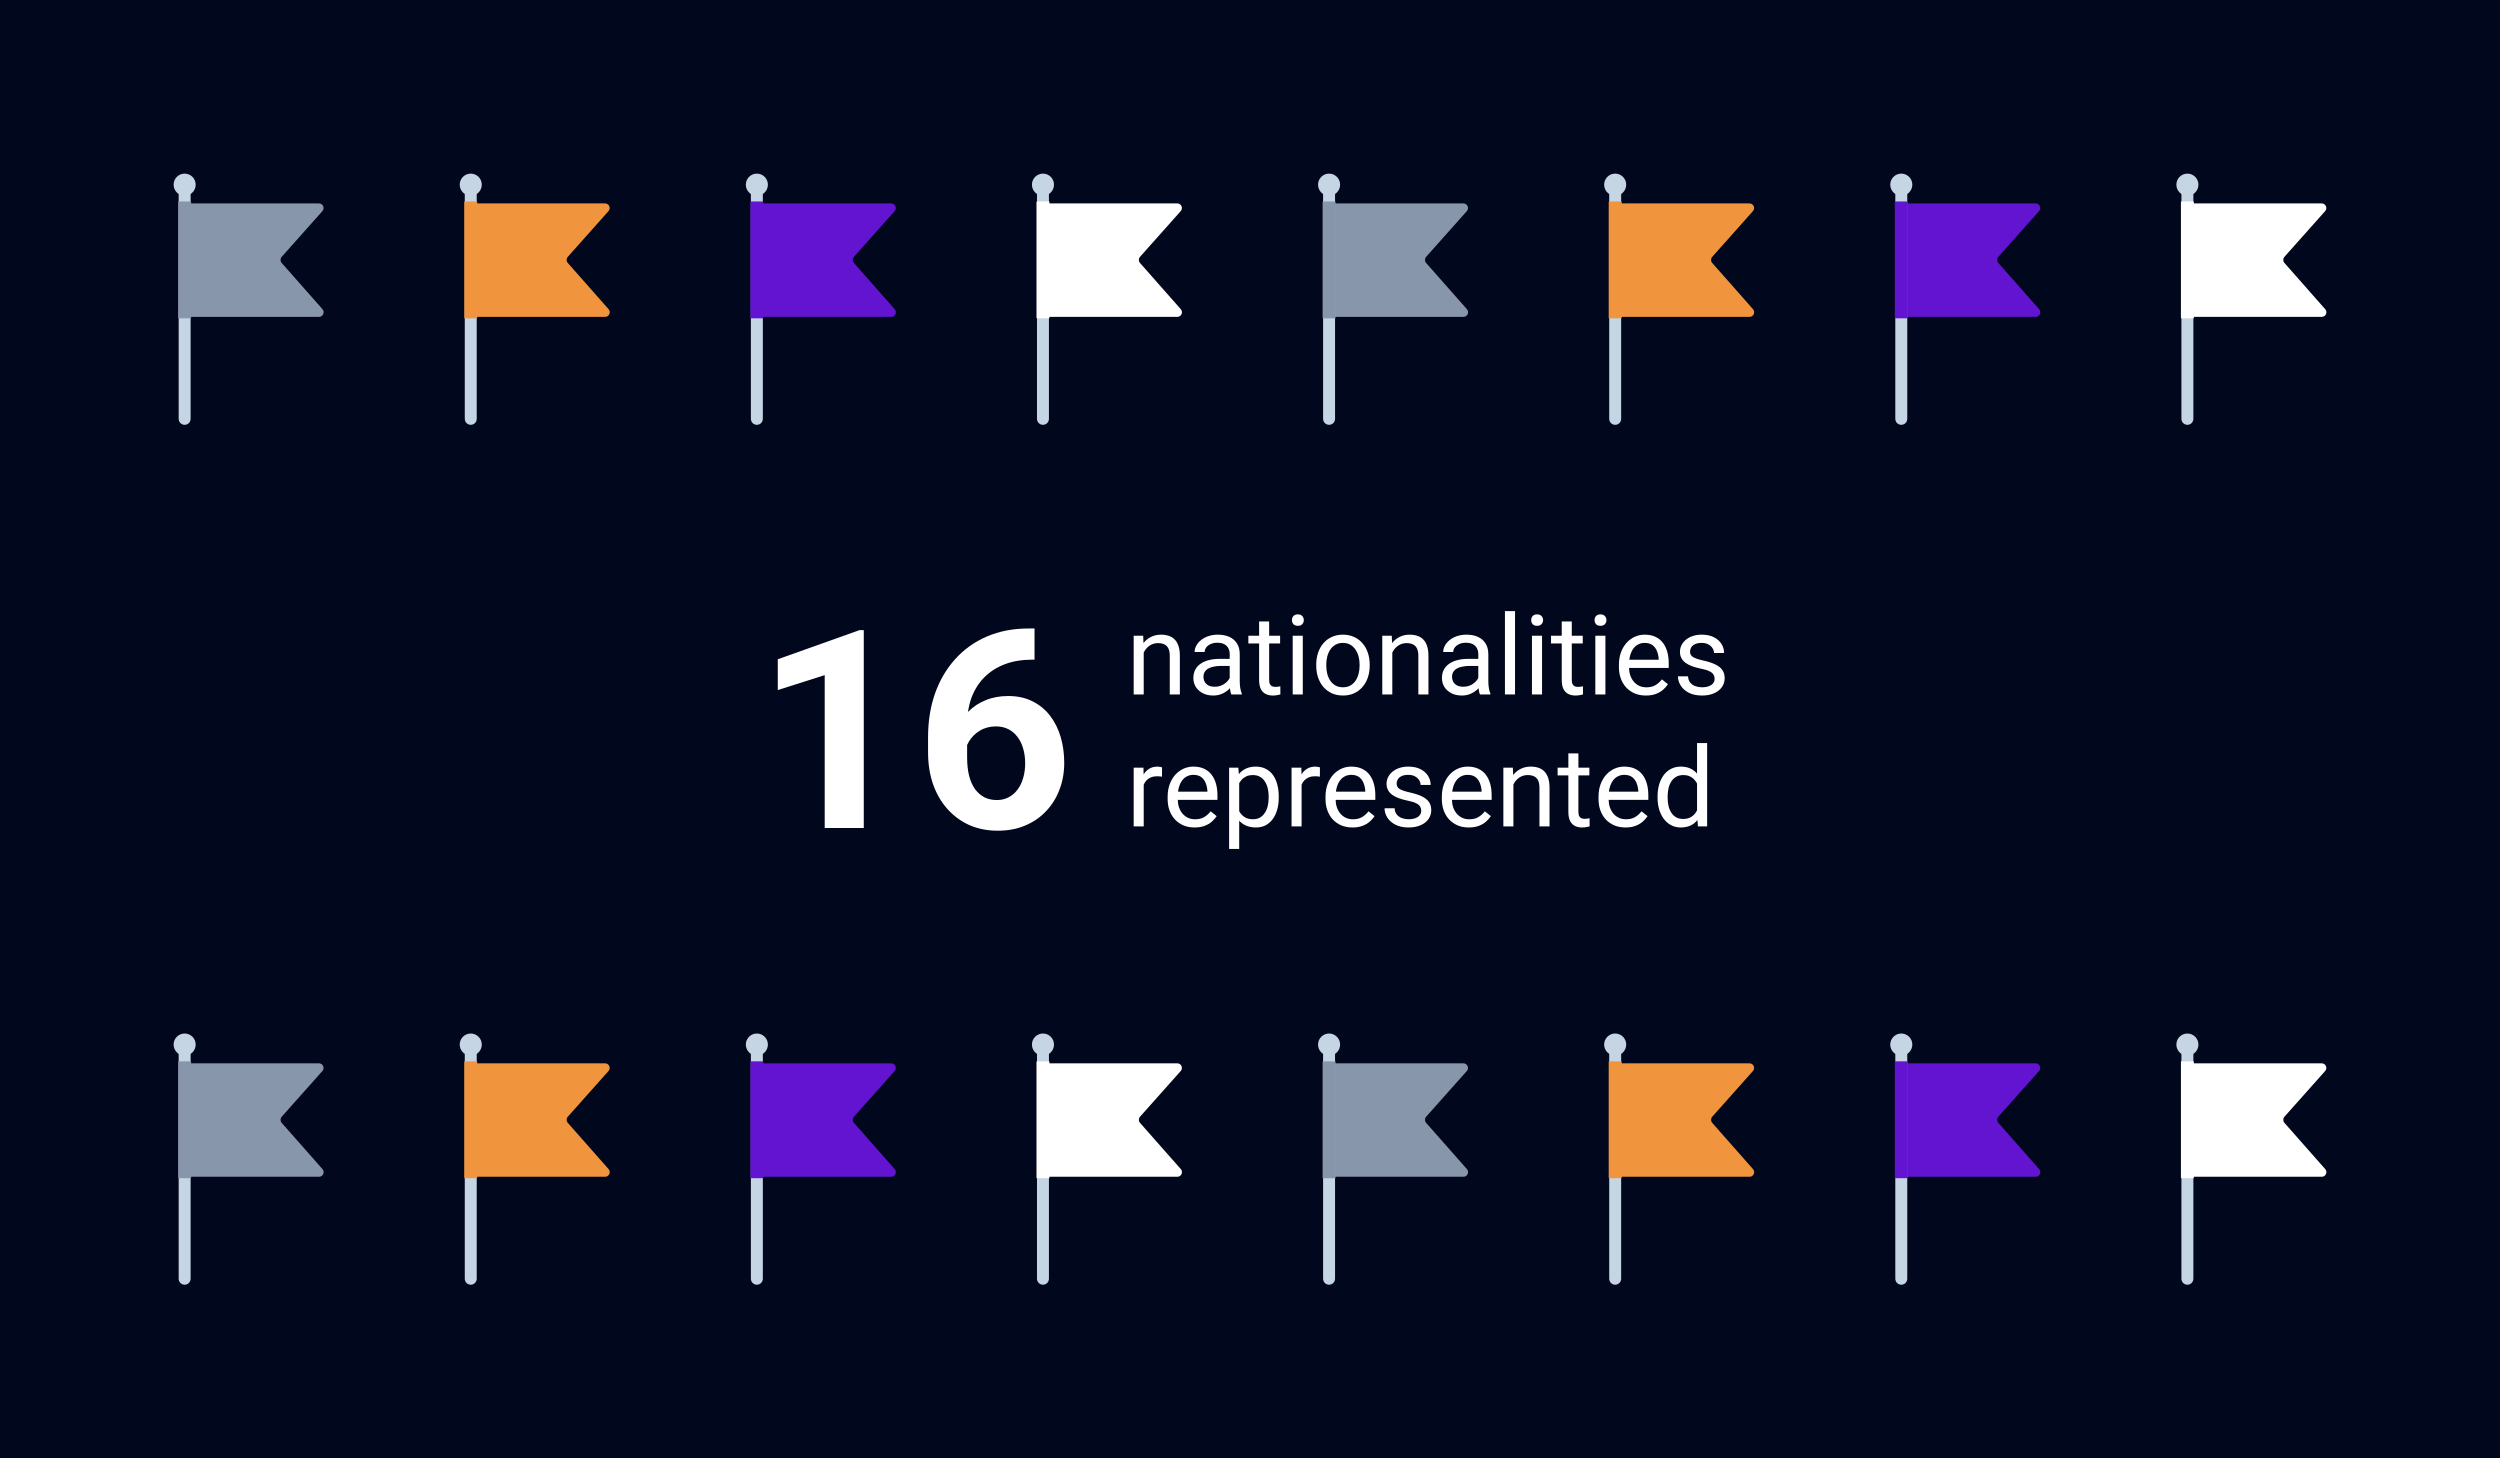 <svg xmlns="http://www.w3.org/2000/svg" width="720" height="420" viewBox="0 0 720 420" fill="none"><rect width="720" height="420" fill="#01081D"></rect><g clip-path="url(#clip0_1094_8922)"><path d="M339.08 338.909H301.148V306.238H339.061C340.205 306.238 340.811 307.595 340.049 308.451L328.326 321.616C327.879 322.118 327.877 322.876 328.322 323.38L340.071 336.701C340.827 337.558 340.221 338.909 339.08 338.909Z" fill="white"></path><path d="M298.652 300.837H302.095V368.273C302.095 369.226 301.324 370 300.374 370C299.424 370 298.652 369.226 298.652 368.273V300.837Z" fill="#C5D5E4"></path><path d="M300.374 304.025C302.129 304.025 303.552 302.598 303.552 300.837C303.552 299.077 302.129 297.65 300.374 297.65C298.619 297.65 297.196 299.077 297.196 300.837C297.196 302.598 298.619 304.025 300.374 304.025Z" fill="#C5D5E4"></path><path d="M302.099 305.663H298.65C298.573 305.663 298.511 305.725 298.511 305.802V339.19C298.511 339.267 298.573 339.33 298.65 339.33H302.099C302.176 339.33 302.238 339.267 302.238 339.19V305.802C302.238 305.725 302.176 305.663 302.099 305.663Z" fill="white"></path></g><g clip-path="url(#clip1_1094_8922)"><path d="M339.08 91.259H301.148V58.588H339.061C340.205 58.588 340.811 59.945 340.049 60.801L328.326 73.966C327.879 74.468 327.877 75.226 328.322 75.73L340.071 89.051C340.827 89.909 340.221 91.259 339.08 91.259Z" fill="white"></path><path d="M298.652 53.187H302.095V120.623C302.095 121.577 301.324 122.35 300.374 122.35C299.424 122.35 298.652 121.577 298.652 120.623V53.187Z" fill="#C5D5E4"></path><path d="M300.374 56.375C302.129 56.375 303.552 54.948 303.552 53.187C303.552 51.427 302.129 50 300.374 50C298.619 50 297.196 51.427 297.196 53.187C297.196 54.948 298.619 56.375 300.374 56.375Z" fill="#C5D5E4"></path><path d="M302.099 58.013H298.65C298.573 58.013 298.511 58.075 298.511 58.153V91.54C298.511 91.617 298.573 91.68 298.65 91.68H302.099C302.176 91.68 302.238 91.617 302.238 91.54V58.153C302.238 58.075 302.176 58.013 302.099 58.013Z" fill="white"></path></g><g clip-path="url(#clip2_1094_8922)"><path d="M668.674 338.909H630.743V306.238H668.656C669.8 306.238 670.405 307.595 669.644 308.451L657.921 321.616C657.473 322.118 657.472 322.876 657.917 323.38L669.666 336.701C670.422 337.558 669.816 338.909 668.674 338.909Z" fill="white"></path><path d="M628.247 300.837H631.69V368.273C631.69 369.226 630.919 370 629.969 370C629.018 370 628.247 369.226 628.247 368.273V300.837Z" fill="#C5D5E4"></path><path d="M629.969 304.025C631.724 304.025 633.147 302.598 633.147 300.837C633.147 299.077 631.724 297.65 629.969 297.65C628.214 297.65 626.791 299.077 626.791 300.837C626.791 302.598 628.214 304.025 629.969 304.025Z" fill="#C5D5E4"></path><path d="M631.694 305.663H628.245C628.168 305.663 628.106 305.725 628.106 305.802V339.19C628.106 339.267 628.168 339.33 628.245 339.33H631.694C631.771 339.33 631.833 339.267 631.833 339.19V305.802C631.833 305.725 631.771 305.663 631.694 305.663Z" fill="white"></path></g><g clip-path="url(#clip3_1094_8922)"><path d="M668.674 91.259H630.743V58.588H668.656C669.8 58.588 670.405 59.945 669.644 60.801L657.921 73.966C657.473 74.468 657.472 75.226 657.917 75.73L669.666 89.051C670.422 89.909 669.816 91.259 668.674 91.259Z" fill="white"></path><path d="M628.247 53.187H631.69V120.623C631.69 121.577 630.919 122.35 629.969 122.35C629.018 122.35 628.247 121.577 628.247 120.623V53.187Z" fill="#C5D5E4"></path><path d="M629.969 56.375C631.724 56.375 633.147 54.948 633.147 53.187C633.147 51.427 631.724 50 629.969 50C628.214 50 626.791 51.427 626.791 53.187C626.791 54.948 628.214 56.375 629.969 56.375Z" fill="#C5D5E4"></path><path d="M631.694 58.013H628.245C628.168 58.013 628.106 58.075 628.106 58.153V91.54C628.106 91.617 628.168 91.68 628.245 91.68H631.694C631.771 91.68 631.833 91.617 631.833 91.54V58.153C631.833 58.075 631.771 58.013 631.694 58.013Z" fill="white"></path></g><g clip-path="url(#clip4_1094_8922)"><path d="M421.478 338.909H383.547V306.238H421.46C422.604 306.238 423.209 307.595 422.448 308.451L410.725 321.616C410.277 322.118 410.276 322.876 410.721 323.38L422.47 336.701C423.226 337.558 422.62 338.909 421.478 338.909Z" fill="#8896AB"></path><path d="M381.051 300.837H384.494V368.273C384.494 369.226 383.723 370 382.772 370C381.822 370 381.051 369.226 381.051 368.273V300.837Z" fill="#C5D5E4"></path><path d="M382.773 304.025C384.528 304.025 385.951 302.598 385.951 300.837C385.951 299.077 384.528 297.65 382.773 297.65C381.018 297.65 379.595 299.077 379.595 300.837C379.595 302.598 381.018 304.025 382.773 304.025Z" fill="#C5D5E4"></path><path d="M384.497 305.663H381.049C380.972 305.663 380.91 305.725 380.91 305.802V339.19C380.91 339.267 380.972 339.33 381.049 339.33H384.497C384.574 339.33 384.637 339.267 384.637 339.19V305.802C384.637 305.725 384.574 305.663 384.497 305.663Z" fill="#8896AB"></path></g><g clip-path="url(#clip5_1094_8922)"><path d="M421.478 91.259H383.547V58.588H421.46C422.604 58.588 423.209 59.945 422.448 60.801L410.725 73.966C410.277 74.468 410.276 75.226 410.721 75.73L422.47 89.051C423.226 89.909 422.62 91.259 421.478 91.259Z" fill="#8896AB"></path><path d="M381.051 53.187H384.494V120.623C384.494 121.577 383.723 122.35 382.772 122.35C381.822 122.35 381.051 121.577 381.051 120.623V53.187Z" fill="#C5D5E4"></path><path d="M382.773 56.375C384.528 56.375 385.951 54.948 385.951 53.187C385.951 51.427 384.528 50 382.773 50C381.018 50 379.595 51.427 379.595 53.187C379.595 54.948 381.018 56.375 382.773 56.375Z" fill="#C5D5E4"></path><path d="M384.497 58.013H381.049C380.972 58.013 380.91 58.075 380.91 58.153V91.54C380.91 91.617 380.972 91.68 381.049 91.68H384.497C384.574 91.68 384.637 91.617 384.637 91.54V58.153C384.637 58.075 384.574 58.013 384.497 58.013Z" fill="#8896AB"></path></g><g clip-path="url(#clip6_1094_8922)"><path d="M91.883 338.909H53.952V306.238H91.865C93.009 306.238 93.614 307.595 92.853 308.451L81.13 321.616C80.682 322.118 80.681 322.876 81.126 323.38L92.875 336.701C93.631 337.558 93.025 338.909 91.883 338.909Z" fill="#8896AB"></path><path d="M51.456 300.837H54.899V368.273C54.899 369.226 54.128 370 53.178 370C52.227 370 51.456 369.226 51.456 368.273V300.837Z" fill="#C5D5E4"></path><path d="M53.178 304.025C54.933 304.025 56.356 302.598 56.356 300.837C56.356 299.077 54.933 297.65 53.178 297.65C51.423 297.65 50 299.077 50 300.837C50 302.598 51.423 304.025 53.178 304.025Z" fill="#C5D5E4"></path><path d="M54.903 305.663H51.454C51.377 305.663 51.315 305.725 51.315 305.802V339.19C51.315 339.267 51.377 339.33 51.454 339.33H54.903C54.98 339.33 55.042 339.267 55.042 339.19V305.802C55.042 305.725 54.98 305.663 54.903 305.663Z" fill="#8896AB"></path></g><g clip-path="url(#clip7_1094_8922)"><path d="M91.883 91.259H53.952V58.588H91.865C93.009 58.588 93.614 59.945 92.853 60.801L81.13 73.966C80.682 74.468 80.681 75.226 81.126 75.73L92.875 89.051C93.631 89.909 93.025 91.259 91.883 91.259Z" fill="#8896AB"></path><path d="M51.456 53.187H54.899V120.623C54.899 121.577 54.128 122.35 53.178 122.35C52.227 122.35 51.456 121.577 51.456 120.623V53.187Z" fill="#C5D5E4"></path><path d="M53.178 56.375C54.933 56.375 56.356 54.948 56.356 53.187C56.356 51.427 54.933 50 53.178 50C51.423 50 50 51.427 50 53.187C50 54.948 51.423 56.375 53.178 56.375Z" fill="#C5D5E4"></path><path d="M54.903 58.013H51.454C51.377 58.013 51.315 58.075 51.315 58.153V91.54C51.315 91.617 51.377 91.68 51.454 91.68H54.903C54.98 91.68 55.042 91.617 55.042 91.54V58.153C55.042 58.075 54.98 58.013 54.903 58.013Z" fill="#8896AB"></path></g><g clip-path="url(#clip8_1094_8922)"><path d="M586.276 338.909H548.344V306.238H586.257C587.401 306.238 588.007 307.595 587.245 308.451L575.522 321.616C575.075 322.118 575.073 322.876 575.518 323.38L587.267 336.701C588.023 337.558 587.417 338.909 586.276 338.909Z" fill="#6314D1"></path><path d="M545.848 300.837H549.291V368.273C549.291 369.226 548.52 370 547.57 370C546.62 370 545.848 369.226 545.848 368.273V300.837Z" fill="#C5D5E4"></path><path d="M547.57 304.025C549.325 304.025 550.748 302.598 550.748 300.837C550.748 299.077 549.325 297.65 547.57 297.65C545.815 297.65 544.392 299.077 544.392 300.837C544.392 302.598 545.815 304.025 547.57 304.025Z" fill="#C5D5E4"></path><path d="M549.295 305.663H545.847C545.77 305.663 545.707 305.725 545.707 305.802V339.19C545.707 339.267 545.77 339.33 545.847 339.33H549.295C549.372 339.33 549.434 339.267 549.434 339.19V305.802C549.434 305.725 549.372 305.663 549.295 305.663Z" fill="#6314D1"></path></g><g clip-path="url(#clip9_1094_8922)"><path d="M586.276 91.259H548.344V58.588H586.257C587.401 58.588 588.007 59.945 587.245 60.801L575.522 73.966C575.075 74.468 575.073 75.226 575.518 75.73L587.267 89.051C588.023 89.909 587.417 91.259 586.276 91.259Z" fill="#6314D1"></path><path d="M545.848 53.187H549.291V120.623C549.291 121.577 548.52 122.35 547.57 122.35C546.62 122.35 545.848 121.577 545.848 120.623V53.187Z" fill="#C5D5E4"></path><path d="M547.57 56.375C549.325 56.375 550.748 54.948 550.748 53.187C550.748 51.427 549.325 50 547.57 50C545.815 50 544.392 51.427 544.392 53.187C544.392 54.948 545.815 56.375 547.57 56.375Z" fill="#C5D5E4"></path><path d="M549.295 58.013H545.847C545.77 58.013 545.707 58.075 545.707 58.153V91.54C545.707 91.617 545.77 91.68 545.847 91.68H549.295C549.372 91.68 549.434 91.617 549.434 91.54V58.153C549.434 58.075 549.372 58.013 549.295 58.013Z" fill="#6314D1"></path></g><g clip-path="url(#clip10_1094_8922)"><path d="M503.877 338.909H465.945V306.238H503.859C505.002 306.238 505.608 307.595 504.846 308.451L493.123 321.616C492.676 322.118 492.674 322.876 493.119 323.38L504.869 336.701C505.625 337.558 505.018 338.909 503.877 338.909Z" fill="#F1943E"></path><path d="M463.45 300.837H466.893V368.273C466.893 369.226 466.121 370 465.171 370C464.221 370 463.45 369.226 463.45 368.273V300.837Z" fill="#C5D5E4"></path><path d="M465.171 304.025C466.926 304.025 468.349 302.598 468.349 300.837C468.349 299.077 466.926 297.65 465.171 297.65C463.416 297.65 461.993 299.077 461.993 300.837C461.993 302.598 463.416 304.025 465.171 304.025Z" fill="#C5D5E4"></path><path d="M466.896 305.663H463.448C463.371 305.663 463.309 305.725 463.309 305.802V339.19C463.309 339.267 463.371 339.33 463.448 339.33H466.896C466.973 339.33 467.036 339.267 467.036 339.19V305.802C467.036 305.725 466.973 305.663 466.896 305.663Z" fill="#F1943E"></path></g><g clip-path="url(#clip11_1094_8922)"><path d="M503.877 91.259H465.945V58.588H503.859C505.002 58.588 505.608 59.945 504.846 60.801L493.123 73.966C492.676 74.468 492.674 75.226 493.119 75.73L504.869 89.051C505.625 89.909 505.018 91.259 503.877 91.259Z" fill="#F1943E"></path><path d="M463.45 53.187H466.893V120.623C466.893 121.577 466.121 122.35 465.171 122.35C464.221 122.35 463.45 121.577 463.45 120.623V53.187Z" fill="#C5D5E4"></path><path d="M465.171 56.375C466.926 56.375 468.349 54.948 468.349 53.187C468.349 51.427 466.926 50 465.171 50C463.416 50 461.993 51.427 461.993 53.187C461.993 54.948 463.416 56.375 465.171 56.375Z" fill="#C5D5E4"></path><path d="M466.896 58.013H463.448C463.371 58.013 463.309 58.075 463.309 58.153V91.54C463.309 91.617 463.371 91.68 463.448 91.68H466.896C466.973 91.68 467.036 91.617 467.036 91.54V58.153C467.036 58.075 466.973 58.013 466.896 58.013Z" fill="#F1943E"></path></g><g clip-path="url(#clip12_1094_8922)"><path d="M256.681 338.909H218.749V306.238H256.662C257.806 306.238 258.412 307.595 257.65 308.451L245.927 321.616C245.48 322.118 245.478 322.876 245.923 323.38L257.672 336.701C258.428 337.558 257.822 338.909 256.681 338.909Z" fill="#6314D1"></path><path d="M216.254 300.837H219.697V368.273C219.697 369.226 218.925 370 217.975 370C217.025 370 216.254 369.226 216.254 368.273V300.837Z" fill="#C5D5E4"></path><path d="M217.975 304.025C219.73 304.025 221.153 302.598 221.153 300.837C221.153 299.077 219.73 297.65 217.975 297.65C216.22 297.65 214.797 299.077 214.797 300.837C214.797 302.598 216.22 304.025 217.975 304.025Z" fill="#C5D5E4"></path><path d="M219.7 305.663H216.252C216.175 305.663 216.112 305.725 216.112 305.802V339.19C216.112 339.267 216.175 339.33 216.252 339.33H219.7C219.777 339.33 219.839 339.267 219.839 339.19V305.802C219.839 305.725 219.777 305.663 219.7 305.663Z" fill="#6314D1"></path></g><g clip-path="url(#clip13_1094_8922)"><path d="M256.681 91.259H218.749V58.588H256.662C257.806 58.588 258.412 59.945 257.65 60.801L245.927 73.966C245.48 74.468 245.478 75.226 245.923 75.73L257.672 89.051C258.428 89.909 257.822 91.259 256.681 91.259Z" fill="#6314D1"></path><path d="M216.254 53.187H219.697V120.623C219.697 121.577 218.925 122.35 217.975 122.35C217.025 122.35 216.254 121.577 216.254 120.623V53.187Z" fill="#C5D5E4"></path><path d="M217.975 56.375C219.73 56.375 221.153 54.948 221.153 53.187C221.153 51.427 219.73 50 217.975 50C216.22 50 214.797 51.427 214.797 53.187C214.797 54.948 216.22 56.375 217.975 56.375Z" fill="#C5D5E4"></path><path d="M219.7 58.013H216.252C216.175 58.013 216.112 58.075 216.112 58.153V91.54C216.112 91.617 216.175 91.68 216.252 91.68H219.7C219.777 91.68 219.839 91.617 219.839 91.54V58.153C219.839 58.075 219.777 58.013 219.7 58.013Z" fill="#6314D1"></path></g><g clip-path="url(#clip14_1094_8922)"><path d="M174.282 338.909H136.35V306.238H174.264C175.407 306.238 176.013 307.595 175.251 308.451L163.528 321.616C163.081 322.118 163.079 322.876 163.524 323.38L175.274 336.701C176.03 337.558 175.423 338.909 174.282 338.909Z" fill="#F1943E"></path><path d="M133.855 300.837H137.298V368.273C137.298 369.226 136.527 370 135.576 370C134.626 370 133.855 369.226 133.855 368.273V300.837Z" fill="#C5D5E4"></path><path d="M135.577 304.025C137.332 304.025 138.754 302.598 138.754 300.837C138.754 299.077 137.332 297.65 135.577 297.65C133.821 297.65 132.399 299.077 132.399 300.837C132.399 302.598 133.821 304.025 135.577 304.025Z" fill="#C5D5E4"></path><path d="M137.301 305.663H133.853C133.776 305.663 133.714 305.725 133.714 305.802V339.19C133.714 339.267 133.776 339.33 133.853 339.33H137.301C137.378 339.33 137.441 339.267 137.441 339.19V305.802C137.441 305.725 137.378 305.663 137.301 305.663Z" fill="#F1943E"></path></g><g clip-path="url(#clip15_1094_8922)"><path d="M174.282 91.259H136.35V58.588H174.264C175.407 58.588 176.013 59.945 175.251 60.801L163.528 73.966C163.081 74.468 163.079 75.226 163.524 75.73L175.274 89.051C176.03 89.909 175.423 91.259 174.282 91.259Z" fill="#F1943E"></path><path d="M133.855 53.187H137.298V120.623C137.298 121.577 136.527 122.35 135.576 122.35C134.626 122.35 133.855 121.577 133.855 120.623V53.187Z" fill="#C5D5E4"></path><path d="M135.577 56.375C137.332 56.375 138.754 54.948 138.754 53.187C138.754 51.427 137.332 50 135.577 50C133.821 50 132.399 51.427 132.399 53.187C132.399 54.948 133.821 56.375 135.577 56.375Z" fill="#C5D5E4"></path><path d="M137.301 58.013H133.853C133.776 58.013 133.714 58.075 133.714 58.153V91.54C133.714 91.617 133.776 91.68 133.853 91.68H137.301C137.378 91.68 137.441 91.617 137.441 91.54V58.153C137.441 58.075 137.378 58.013 137.301 58.013Z" fill="#F1943E"></path></g><path d="M296.305 181H297.945V189.984H297.281C294.312 189.984 291.669 190.427 289.352 191.312C287.034 192.198 285.068 193.461 283.453 195.102C281.865 196.716 280.641 198.669 279.781 200.961C278.948 203.253 278.531 205.818 278.531 208.656V218.109C278.531 220.141 278.727 221.938 279.117 223.5C279.534 225.036 280.12 226.326 280.875 227.367C281.656 228.383 282.568 229.151 283.609 229.672C284.651 230.167 285.823 230.414 287.125 230.414C288.349 230.414 289.456 230.154 290.445 229.633C291.461 229.112 292.32 228.383 293.023 227.445C293.753 226.482 294.299 225.362 294.664 224.086C295.055 222.784 295.25 221.365 295.25 219.828C295.25 218.292 295.055 216.872 294.664 215.57C294.299 214.268 293.753 213.148 293.023 212.211C292.294 211.247 291.409 210.505 290.367 209.984C289.326 209.464 288.154 209.203 286.852 209.203C285.081 209.203 283.518 209.62 282.164 210.453C280.836 211.26 279.794 212.302 279.039 213.578C278.284 214.854 277.88 216.195 277.828 217.602L274.43 215.414C274.508 213.409 274.924 211.508 275.68 209.711C276.461 207.914 277.529 206.326 278.883 204.945C280.263 203.539 281.917 202.445 283.844 201.664C285.771 200.857 287.945 200.453 290.367 200.453C293.023 200.453 295.354 200.961 297.359 201.977C299.391 202.992 301.083 204.385 302.438 206.156C303.792 207.927 304.807 209.971 305.484 212.289C306.161 214.607 306.5 217.081 306.5 219.711C306.5 222.471 306.044 225.036 305.133 227.406C304.247 229.776 302.958 231.846 301.266 233.617C299.599 235.388 297.594 236.768 295.25 237.758C292.906 238.747 290.276 239.242 287.359 239.242C284.339 239.242 281.591 238.695 279.117 237.602C276.669 236.482 274.56 234.919 272.789 232.914C271.018 230.909 269.651 228.526 268.688 225.766C267.75 223.005 267.281 219.984 267.281 216.703V212.328C267.281 207.745 267.945 203.552 269.273 199.75C270.628 195.922 272.568 192.615 275.094 189.828C277.62 187.016 280.667 184.841 284.234 183.305C287.802 181.768 291.826 181 296.305 181Z" fill="white"></path><path d="M248.766 181.469V238.461H237.516V194.438L224 198.734V189.867L247.555 181.469H248.766Z" fill="white"></path><path d="M488.75 234.719V214H491.656V238H489L488.75 234.719ZM477.375 229.734V229.406C477.375 228.115 477.531 226.943 477.844 225.891C478.167 224.828 478.62 223.917 479.203 223.156C479.797 222.396 480.5 221.812 481.312 221.406C482.135 220.99 483.052 220.781 484.062 220.781C485.125 220.781 486.052 220.969 486.844 221.344C487.646 221.708 488.323 222.245 488.875 222.953C489.438 223.651 489.88 224.495 490.203 225.484C490.526 226.474 490.75 227.594 490.875 228.844V230.281C490.76 231.521 490.536 232.635 490.203 233.625C489.88 234.615 489.438 235.458 488.875 236.156C488.323 236.854 487.646 237.391 486.844 237.766C486.042 238.13 485.104 238.312 484.031 238.312C483.042 238.312 482.135 238.099 481.312 237.672C480.5 237.245 479.797 236.646 479.203 235.875C478.62 235.104 478.167 234.198 477.844 233.156C477.531 232.104 477.375 230.964 477.375 229.734ZM480.281 229.406V229.734C480.281 230.578 480.365 231.37 480.531 232.109C480.708 232.849 480.979 233.5 481.344 234.062C481.708 234.625 482.172 235.068 482.734 235.391C483.297 235.703 483.969 235.859 484.75 235.859C485.708 235.859 486.495 235.656 487.109 235.25C487.734 234.844 488.234 234.307 488.609 233.641C488.984 232.974 489.276 232.25 489.484 231.469V227.703C489.359 227.13 489.177 226.578 488.938 226.047C488.708 225.505 488.406 225.026 488.031 224.609C487.667 224.182 487.214 223.844 486.672 223.594C486.141 223.344 485.51 223.219 484.781 223.219C483.99 223.219 483.307 223.385 482.734 223.719C482.172 224.042 481.708 224.49 481.344 225.062C480.979 225.625 480.708 226.281 480.531 227.031C480.365 227.771 480.281 228.562 480.281 229.406Z" fill="white"></path><path d="M468.141 238.312C466.964 238.312 465.896 238.115 464.938 237.719C463.99 237.312 463.172 236.745 462.484 236.016C461.807 235.286 461.286 234.422 460.922 233.422C460.557 232.422 460.375 231.328 460.375 230.141V229.484C460.375 228.109 460.578 226.885 460.984 225.812C461.391 224.729 461.943 223.812 462.641 223.062C463.339 222.312 464.13 221.745 465.016 221.359C465.901 220.974 466.818 220.781 467.766 220.781C468.974 220.781 470.016 220.99 470.891 221.406C471.776 221.823 472.5 222.406 473.062 223.156C473.625 223.896 474.042 224.771 474.312 225.781C474.583 226.781 474.719 227.875 474.719 229.062V230.359H462.094V228H471.828V227.781C471.786 227.031 471.63 226.302 471.359 225.594C471.099 224.885 470.682 224.302 470.109 223.844C469.536 223.385 468.755 223.156 467.766 223.156C467.109 223.156 466.505 223.297 465.953 223.578C465.401 223.849 464.927 224.255 464.531 224.797C464.135 225.339 463.828 226 463.609 226.781C463.391 227.562 463.281 228.464 463.281 229.484V230.141C463.281 230.943 463.391 231.698 463.609 232.406C463.839 233.104 464.167 233.719 464.594 234.25C465.031 234.781 465.557 235.198 466.172 235.5C466.797 235.802 467.505 235.953 468.297 235.953C469.318 235.953 470.182 235.745 470.891 235.328C471.599 234.911 472.219 234.354 472.75 233.656L474.5 235.047C474.135 235.599 473.672 236.125 473.109 236.625C472.547 237.125 471.854 237.531 471.031 237.844C470.219 238.156 469.255 238.312 468.141 238.312Z" fill="white"></path><path d="M457.734 221.094V223.312H448.594V221.094H457.734ZM451.688 216.984H454.578V233.812C454.578 234.385 454.667 234.818 454.844 235.109C455.021 235.401 455.25 235.594 455.531 235.688C455.812 235.781 456.115 235.828 456.438 235.828C456.677 235.828 456.927 235.807 457.188 235.766C457.458 235.714 457.661 235.672 457.797 235.641L457.812 238C457.583 238.073 457.281 238.141 456.906 238.203C456.542 238.276 456.099 238.312 455.578 238.312C454.87 238.312 454.219 238.172 453.625 237.891C453.031 237.609 452.557 237.141 452.203 236.484C451.859 235.818 451.688 234.922 451.688 233.797V216.984Z" fill="white"></path><path d="M435.859 224.703V238H432.969V221.094H435.703L435.859 224.703ZM435.172 228.906L433.969 228.859C433.979 227.703 434.151 226.635 434.484 225.656C434.818 224.667 435.286 223.807 435.891 223.078C436.495 222.349 437.214 221.786 438.047 221.391C438.891 220.984 439.823 220.781 440.844 220.781C441.677 220.781 442.427 220.896 443.094 221.125C443.76 221.344 444.328 221.698 444.797 222.188C445.276 222.677 445.641 223.312 445.891 224.094C446.141 224.865 446.266 225.807 446.266 226.922V238H443.359V226.891C443.359 226.005 443.229 225.297 442.969 224.766C442.708 224.224 442.328 223.833 441.828 223.594C441.328 223.344 440.714 223.219 439.984 223.219C439.266 223.219 438.609 223.37 438.016 223.672C437.432 223.974 436.927 224.391 436.5 224.922C436.083 225.453 435.755 226.062 435.516 226.75C435.286 227.427 435.172 228.146 435.172 228.906Z" fill="white"></path><path d="M423.016 238.312C421.839 238.312 420.771 238.115 419.812 237.719C418.865 237.312 418.047 236.745 417.359 236.016C416.682 235.286 416.161 234.422 415.797 233.422C415.432 232.422 415.25 231.328 415.25 230.141V229.484C415.25 228.109 415.453 226.885 415.859 225.812C416.266 224.729 416.818 223.812 417.516 223.062C418.214 222.312 419.005 221.745 419.891 221.359C420.776 220.974 421.693 220.781 422.641 220.781C423.849 220.781 424.891 220.99 425.766 221.406C426.651 221.823 427.375 222.406 427.938 223.156C428.5 223.896 428.917 224.771 429.188 225.781C429.458 226.781 429.594 227.875 429.594 229.062V230.359H416.969V228H426.703V227.781C426.661 227.031 426.505 226.302 426.234 225.594C425.974 224.885 425.557 224.302 424.984 223.844C424.411 223.385 423.63 223.156 422.641 223.156C421.984 223.156 421.38 223.297 420.828 223.578C420.276 223.849 419.802 224.255 419.406 224.797C419.01 225.339 418.703 226 418.484 226.781C418.266 227.562 418.156 228.464 418.156 229.484V230.141C418.156 230.943 418.266 231.698 418.484 232.406C418.714 233.104 419.042 233.719 419.469 234.25C419.906 234.781 420.432 235.198 421.047 235.5C421.672 235.802 422.38 235.953 423.172 235.953C424.193 235.953 425.057 235.745 425.766 235.328C426.474 234.911 427.094 234.354 427.625 233.656L429.375 235.047C429.01 235.599 428.547 236.125 427.984 236.625C427.422 237.125 426.729 237.531 425.906 237.844C425.094 238.156 424.13 238.312 423.016 238.312Z" fill="white"></path><path d="M409.312 233.516C409.312 233.099 409.219 232.714 409.031 232.359C408.854 231.995 408.484 231.667 407.922 231.375C407.37 231.073 406.536 230.812 405.422 230.594C404.484 230.396 403.635 230.161 402.875 229.891C402.125 229.62 401.484 229.292 400.953 228.906C400.432 228.521 400.031 228.068 399.75 227.547C399.469 227.026 399.328 226.417 399.328 225.719C399.328 225.052 399.474 224.422 399.766 223.828C400.068 223.234 400.49 222.708 401.031 222.25C401.583 221.792 402.245 221.432 403.016 221.172C403.786 220.911 404.646 220.781 405.594 220.781C406.948 220.781 408.104 221.021 409.062 221.5C410.021 221.979 410.755 222.62 411.266 223.422C411.776 224.214 412.031 225.094 412.031 226.062H409.141C409.141 225.594 409 225.141 408.719 224.703C408.448 224.255 408.047 223.885 407.516 223.594C406.995 223.302 406.354 223.156 405.594 223.156C404.792 223.156 404.141 223.281 403.641 223.531C403.151 223.771 402.792 224.078 402.562 224.453C402.344 224.828 402.234 225.224 402.234 225.641C402.234 225.953 402.286 226.234 402.391 226.484C402.505 226.724 402.703 226.948 402.984 227.156C403.266 227.354 403.661 227.542 404.172 227.719C404.682 227.896 405.333 228.073 406.125 228.25C407.51 228.562 408.651 228.938 409.547 229.375C410.443 229.812 411.109 230.349 411.547 230.984C411.984 231.62 412.203 232.391 412.203 233.297C412.203 234.036 412.047 234.714 411.734 235.328C411.432 235.943 410.99 236.474 410.406 236.922C409.833 237.359 409.146 237.703 408.344 237.953C407.552 238.193 406.661 238.312 405.672 238.312C404.182 238.312 402.922 238.047 401.891 237.516C400.859 236.984 400.078 236.297 399.547 235.453C399.016 234.609 398.75 233.719 398.75 232.781H401.656C401.698 233.573 401.927 234.203 402.344 234.672C402.76 235.13 403.271 235.458 403.875 235.656C404.479 235.844 405.078 235.938 405.672 235.938C406.464 235.938 407.125 235.833 407.656 235.625C408.198 235.417 408.609 235.13 408.891 234.766C409.172 234.401 409.312 233.984 409.312 233.516Z" fill="white"></path><path d="M389.516 238.312C388.339 238.312 387.271 238.115 386.312 237.719C385.365 237.312 384.547 236.745 383.859 236.016C383.182 235.286 382.661 234.422 382.297 233.422C381.932 232.422 381.75 231.328 381.75 230.141V229.484C381.75 228.109 381.953 226.885 382.359 225.812C382.766 224.729 383.318 223.812 384.016 223.062C384.714 222.312 385.505 221.745 386.391 221.359C387.276 220.974 388.193 220.781 389.141 220.781C390.349 220.781 391.391 220.99 392.266 221.406C393.151 221.823 393.875 222.406 394.438 223.156C395 223.896 395.417 224.771 395.688 225.781C395.958 226.781 396.094 227.875 396.094 229.062V230.359H383.469V228H393.203V227.781C393.161 227.031 393.005 226.302 392.734 225.594C392.474 224.885 392.057 224.302 391.484 223.844C390.911 223.385 390.13 223.156 389.141 223.156C388.484 223.156 387.88 223.297 387.328 223.578C386.776 223.849 386.302 224.255 385.906 224.797C385.51 225.339 385.203 226 384.984 226.781C384.766 227.562 384.656 228.464 384.656 229.484V230.141C384.656 230.943 384.766 231.698 384.984 232.406C385.214 233.104 385.542 233.719 385.969 234.25C386.406 234.781 386.932 235.198 387.547 235.5C388.172 235.802 388.88 235.953 389.672 235.953C390.693 235.953 391.557 235.745 392.266 235.328C392.974 234.911 393.594 234.354 394.125 233.656L395.875 235.047C395.51 235.599 395.047 236.125 394.484 236.625C393.922 237.125 393.229 237.531 392.406 237.844C391.594 238.156 390.63 238.312 389.516 238.312Z" fill="white"></path><path d="M374.859 223.75V238H371.969V221.094H374.781L374.859 223.75ZM380.141 221L380.125 223.688C379.885 223.635 379.656 223.604 379.438 223.594C379.229 223.573 378.99 223.562 378.719 223.562C378.052 223.562 377.464 223.667 376.953 223.875C376.443 224.083 376.01 224.375 375.656 224.75C375.302 225.125 375.021 225.573 374.812 226.094C374.615 226.604 374.484 227.167 374.422 227.781L373.609 228.25C373.609 227.229 373.708 226.271 373.906 225.375C374.115 224.479 374.432 223.688 374.859 223C375.286 222.302 375.828 221.76 376.484 221.375C377.151 220.979 377.943 220.781 378.859 220.781C379.068 220.781 379.307 220.807 379.578 220.859C379.849 220.901 380.036 220.948 380.141 221Z" fill="white"></path><path d="M356.891 224.344V244.5H353.984V221.094H356.641L356.891 224.344ZM368.281 229.406V229.734C368.281 230.964 368.135 232.104 367.844 233.156C367.552 234.198 367.125 235.104 366.562 235.875C366.01 236.646 365.328 237.245 364.516 237.672C363.703 238.099 362.771 238.312 361.719 238.312C360.646 238.312 359.698 238.135 358.875 237.781C358.052 237.427 357.354 236.911 356.781 236.234C356.208 235.557 355.75 234.745 355.406 233.797C355.073 232.849 354.844 231.781 354.719 230.594V228.844C354.844 227.594 355.078 226.474 355.422 225.484C355.766 224.495 356.219 223.651 356.781 222.953C357.354 222.245 358.047 221.708 358.859 221.344C359.672 220.969 360.609 220.781 361.672 220.781C362.734 220.781 363.677 220.99 364.5 221.406C365.323 221.812 366.016 222.396 366.578 223.156C367.141 223.917 367.562 224.828 367.844 225.891C368.135 226.943 368.281 228.115 368.281 229.406ZM365.375 229.734V229.406C365.375 228.562 365.286 227.771 365.109 227.031C364.932 226.281 364.656 225.625 364.281 225.062C363.917 224.49 363.448 224.042 362.875 223.719C362.302 223.385 361.62 223.219 360.828 223.219C360.099 223.219 359.464 223.344 358.922 223.594C358.391 223.844 357.938 224.182 357.562 224.609C357.188 225.026 356.88 225.505 356.641 226.047C356.411 226.578 356.24 227.13 356.125 227.703V231.75C356.333 232.479 356.625 233.167 357 233.812C357.375 234.448 357.875 234.964 358.5 235.359C359.125 235.745 359.911 235.938 360.859 235.938C361.641 235.938 362.312 235.776 362.875 235.453C363.448 235.12 363.917 234.667 364.281 234.094C364.656 233.521 364.932 232.865 365.109 232.125C365.286 231.375 365.375 230.578 365.375 229.734Z" fill="white"></path><path d="M344.047 238.312C342.87 238.312 341.802 238.115 340.844 237.719C339.896 237.312 339.078 236.745 338.391 236.016C337.714 235.286 337.193 234.422 336.828 233.422C336.464 232.422 336.281 231.328 336.281 230.141V229.484C336.281 228.109 336.484 226.885 336.891 225.812C337.297 224.729 337.849 223.812 338.547 223.062C339.245 222.312 340.036 221.745 340.922 221.359C341.807 220.974 342.724 220.781 343.672 220.781C344.88 220.781 345.922 220.99 346.797 221.406C347.682 221.823 348.406 222.406 348.969 223.156C349.531 223.896 349.948 224.771 350.219 225.781C350.49 226.781 350.625 227.875 350.625 229.062V230.359H338V228H347.734V227.781C347.693 227.031 347.536 226.302 347.266 225.594C347.005 224.885 346.589 224.302 346.016 223.844C345.443 223.385 344.661 223.156 343.672 223.156C343.016 223.156 342.411 223.297 341.859 223.578C341.307 223.849 340.833 224.255 340.438 224.797C340.042 225.339 339.734 226 339.516 226.781C339.297 227.562 339.188 228.464 339.188 229.484V230.141C339.188 230.943 339.297 231.698 339.516 232.406C339.745 233.104 340.073 233.719 340.5 234.25C340.938 234.781 341.464 235.198 342.078 235.5C342.703 235.802 343.411 235.953 344.203 235.953C345.224 235.953 346.089 235.745 346.797 235.328C347.505 234.911 348.125 234.354 348.656 233.656L350.406 235.047C350.042 235.599 349.578 236.125 349.016 236.625C348.453 237.125 347.76 237.531 346.938 237.844C346.125 238.156 345.161 238.312 344.047 238.312Z" fill="white"></path><path d="M329.391 223.75V238H326.5V221.094H329.312L329.391 223.75ZM334.672 221L334.656 223.688C334.417 223.635 334.188 223.604 333.969 223.594C333.76 223.573 333.521 223.562 333.25 223.562C332.583 223.562 331.995 223.667 331.484 223.875C330.974 224.083 330.542 224.375 330.188 224.75C329.833 225.125 329.552 225.573 329.344 226.094C329.146 226.604 329.016 227.167 328.953 227.781L328.141 228.25C328.141 227.229 328.24 226.271 328.438 225.375C328.646 224.479 328.964 223.688 329.391 223C329.818 222.302 330.359 221.76 331.016 221.375C331.682 220.979 332.474 220.781 333.391 220.781C333.599 220.781 333.839 220.807 334.109 220.859C334.38 220.901 334.568 220.948 334.672 221Z" fill="white"></path><path d="M493.812 195.516C493.812 195.099 493.719 194.714 493.531 194.359C493.354 193.995 492.984 193.667 492.422 193.375C491.87 193.073 491.036 192.812 489.922 192.594C488.984 192.396 488.135 192.161 487.375 191.891C486.625 191.62 485.984 191.292 485.453 190.906C484.932 190.521 484.531 190.068 484.25 189.547C483.969 189.026 483.828 188.417 483.828 187.719C483.828 187.052 483.974 186.422 484.266 185.828C484.568 185.234 484.99 184.708 485.531 184.25C486.083 183.792 486.745 183.432 487.516 183.172C488.286 182.911 489.146 182.781 490.094 182.781C491.448 182.781 492.604 183.021 493.562 183.5C494.521 183.979 495.255 184.62 495.766 185.422C496.276 186.214 496.531 187.094 496.531 188.062H493.641C493.641 187.594 493.5 187.141 493.219 186.703C492.948 186.255 492.547 185.885 492.016 185.594C491.495 185.302 490.854 185.156 490.094 185.156C489.292 185.156 488.641 185.281 488.141 185.531C487.651 185.771 487.292 186.078 487.062 186.453C486.844 186.828 486.734 187.224 486.734 187.641C486.734 187.953 486.786 188.234 486.891 188.484C487.005 188.724 487.203 188.948 487.484 189.156C487.766 189.354 488.161 189.542 488.672 189.719C489.182 189.896 489.833 190.073 490.625 190.25C492.01 190.562 493.151 190.938 494.047 191.375C494.943 191.812 495.609 192.349 496.047 192.984C496.484 193.62 496.703 194.391 496.703 195.297C496.703 196.036 496.547 196.714 496.234 197.328C495.932 197.943 495.49 198.474 494.906 198.922C494.333 199.359 493.646 199.703 492.844 199.953C492.052 200.193 491.161 200.312 490.172 200.312C488.682 200.312 487.422 200.047 486.391 199.516C485.359 198.984 484.578 198.297 484.047 197.453C483.516 196.609 483.25 195.719 483.25 194.781H486.156C486.198 195.573 486.427 196.203 486.844 196.672C487.26 197.13 487.771 197.458 488.375 197.656C488.979 197.844 489.578 197.938 490.172 197.938C490.964 197.938 491.625 197.833 492.156 197.625C492.698 197.417 493.109 197.13 493.391 196.766C493.672 196.401 493.812 195.984 493.812 195.516Z" fill="white"></path><path d="M474.016 200.312C472.839 200.312 471.771 200.115 470.812 199.719C469.865 199.312 469.047 198.745 468.359 198.016C467.682 197.286 467.161 196.422 466.797 195.422C466.432 194.422 466.25 193.328 466.25 192.141V191.484C466.25 190.109 466.453 188.885 466.859 187.812C467.266 186.729 467.818 185.812 468.516 185.062C469.214 184.312 470.005 183.745 470.891 183.359C471.776 182.974 472.693 182.781 473.641 182.781C474.849 182.781 475.891 182.99 476.766 183.406C477.651 183.823 478.375 184.406 478.938 185.156C479.5 185.896 479.917 186.771 480.188 187.781C480.458 188.781 480.594 189.875 480.594 191.062V192.359H467.969V190H477.703V189.781C477.661 189.031 477.505 188.302 477.234 187.594C476.974 186.885 476.557 186.302 475.984 185.844C475.411 185.385 474.63 185.156 473.641 185.156C472.984 185.156 472.38 185.297 471.828 185.578C471.276 185.849 470.802 186.255 470.406 186.797C470.01 187.339 469.703 188 469.484 188.781C469.266 189.562 469.156 190.464 469.156 191.484V192.141C469.156 192.943 469.266 193.698 469.484 194.406C469.714 195.104 470.042 195.719 470.469 196.25C470.906 196.781 471.432 197.198 472.047 197.5C472.672 197.802 473.38 197.953 474.172 197.953C475.193 197.953 476.057 197.745 476.766 197.328C477.474 196.911 478.094 196.354 478.625 195.656L480.375 197.047C480.01 197.599 479.547 198.125 478.984 198.625C478.422 199.125 477.729 199.531 476.906 199.844C476.094 200.156 475.13 200.312 474.016 200.312Z" fill="white"></path><path d="M462.359 183.094V200H459.453V183.094H462.359ZM459.234 178.609C459.234 178.141 459.375 177.745 459.656 177.422C459.948 177.099 460.375 176.938 460.938 176.938C461.49 176.938 461.911 177.099 462.203 177.422C462.505 177.745 462.656 178.141 462.656 178.609C462.656 179.057 462.505 179.443 462.203 179.766C461.911 180.078 461.49 180.234 460.938 180.234C460.375 180.234 459.948 180.078 459.656 179.766C459.375 179.443 459.234 179.057 459.234 178.609Z" fill="white"></path><path d="M455.828 183.094V185.312H446.688V183.094H455.828ZM449.781 178.984H452.672V195.812C452.672 196.385 452.76 196.818 452.938 197.109C453.115 197.401 453.344 197.594 453.625 197.688C453.906 197.781 454.208 197.828 454.531 197.828C454.771 197.828 455.021 197.807 455.281 197.766C455.552 197.714 455.755 197.672 455.891 197.641L455.906 200C455.677 200.073 455.375 200.141 455 200.203C454.635 200.276 454.193 200.312 453.672 200.312C452.964 200.312 452.312 200.172 451.719 199.891C451.125 199.609 450.651 199.141 450.297 198.484C449.953 197.818 449.781 196.922 449.781 195.797V178.984Z" fill="white"></path><path d="M444.109 183.094V200H441.203V183.094H444.109ZM440.984 178.609C440.984 178.141 441.125 177.745 441.406 177.422C441.698 177.099 442.125 176.938 442.688 176.938C443.24 176.938 443.661 177.099 443.953 177.422C444.255 177.745 444.406 178.141 444.406 178.609C444.406 179.057 444.255 179.443 443.953 179.766C443.661 180.078 443.24 180.234 442.688 180.234C442.125 180.234 441.698 180.078 441.406 179.766C441.125 179.443 440.984 179.057 440.984 178.609Z" fill="white"></path><path d="M436.328 176V200H433.422V176H436.328Z" fill="white"></path><path d="M425.75 197.109V188.406C425.75 187.74 425.615 187.161 425.344 186.672C425.083 186.172 424.688 185.786 424.156 185.516C423.625 185.245 422.969 185.109 422.188 185.109C421.458 185.109 420.818 185.234 420.266 185.484C419.724 185.734 419.297 186.062 418.984 186.469C418.682 186.875 418.531 187.312 418.531 187.781H415.641C415.641 187.177 415.797 186.578 416.109 185.984C416.422 185.391 416.87 184.854 417.453 184.375C418.047 183.885 418.755 183.5 419.578 183.219C420.411 182.927 421.339 182.781 422.359 182.781C423.589 182.781 424.672 182.99 425.609 183.406C426.557 183.823 427.297 184.453 427.828 185.297C428.37 186.13 428.641 187.177 428.641 188.438V196.312C428.641 196.875 428.688 197.474 428.781 198.109C428.885 198.745 429.036 199.292 429.234 199.75V200H426.219C426.073 199.667 425.958 199.224 425.875 198.672C425.792 198.109 425.75 197.589 425.75 197.109ZM426.25 189.75L426.281 191.781H423.359C422.536 191.781 421.802 191.849 421.156 191.984C420.51 192.109 419.969 192.302 419.531 192.562C419.094 192.823 418.76 193.151 418.531 193.547C418.302 193.932 418.188 194.385 418.188 194.906C418.188 195.438 418.307 195.922 418.547 196.359C418.786 196.797 419.146 197.146 419.625 197.406C420.115 197.656 420.714 197.781 421.422 197.781C422.307 197.781 423.089 197.594 423.766 197.219C424.443 196.844 424.979 196.385 425.375 195.844C425.781 195.302 426 194.776 426.031 194.266L427.266 195.656C427.193 196.094 426.995 196.578 426.672 197.109C426.349 197.641 425.917 198.151 425.375 198.641C424.844 199.12 424.208 199.521 423.469 199.844C422.74 200.156 421.917 200.312 421 200.312C419.854 200.312 418.849 200.089 417.984 199.641C417.13 199.193 416.464 198.594 415.984 197.844C415.516 197.083 415.281 196.234 415.281 195.297C415.281 194.391 415.458 193.594 415.812 192.906C416.167 192.208 416.677 191.63 417.344 191.172C418.01 190.703 418.812 190.349 419.75 190.109C420.688 189.87 421.734 189.75 422.891 189.75H426.25Z" fill="white"></path><path d="M400.984 186.703V200H398.094V183.094H400.828L400.984 186.703ZM400.297 190.906L399.094 190.859C399.104 189.703 399.276 188.635 399.609 187.656C399.943 186.667 400.411 185.807 401.016 185.078C401.62 184.349 402.339 183.786 403.172 183.391C404.016 182.984 404.948 182.781 405.969 182.781C406.802 182.781 407.552 182.896 408.219 183.125C408.885 183.344 409.453 183.698 409.922 184.188C410.401 184.677 410.766 185.312 411.016 186.094C411.266 186.865 411.391 187.807 411.391 188.922V200H408.484V188.891C408.484 188.005 408.354 187.297 408.094 186.766C407.833 186.224 407.453 185.833 406.953 185.594C406.453 185.344 405.839 185.219 405.109 185.219C404.391 185.219 403.734 185.37 403.141 185.672C402.557 185.974 402.052 186.391 401.625 186.922C401.208 187.453 400.88 188.062 400.641 188.75C400.411 189.427 400.297 190.146 400.297 190.906Z" fill="white"></path><path d="M379.078 191.734V191.375C379.078 190.156 379.255 189.026 379.609 187.984C379.964 186.932 380.474 186.021 381.141 185.25C381.807 184.469 382.615 183.865 383.562 183.438C384.51 183 385.573 182.781 386.75 182.781C387.938 182.781 389.005 183 389.953 183.438C390.911 183.865 391.724 184.469 392.391 185.25C393.068 186.021 393.583 186.932 393.938 187.984C394.292 189.026 394.469 190.156 394.469 191.375V191.734C394.469 192.953 394.292 194.083 393.938 195.125C393.583 196.167 393.068 197.078 392.391 197.859C391.724 198.63 390.917 199.234 389.969 199.672C389.031 200.099 387.969 200.312 386.781 200.312C385.594 200.312 384.526 200.099 383.578 199.672C382.63 199.234 381.818 198.63 381.141 197.859C380.474 197.078 379.964 196.167 379.609 195.125C379.255 194.083 379.078 192.953 379.078 191.734ZM381.969 191.375V191.734C381.969 192.578 382.068 193.375 382.266 194.125C382.464 194.865 382.76 195.521 383.156 196.094C383.562 196.667 384.068 197.12 384.672 197.453C385.276 197.776 385.979 197.938 386.781 197.938C387.573 197.938 388.266 197.776 388.859 197.453C389.464 197.12 389.964 196.667 390.359 196.094C390.755 195.521 391.052 194.865 391.25 194.125C391.458 193.375 391.562 192.578 391.562 191.734V191.375C391.562 190.542 391.458 189.755 391.25 189.016C391.052 188.266 390.75 187.604 390.344 187.031C389.948 186.448 389.448 185.99 388.844 185.656C388.25 185.323 387.552 185.156 386.75 185.156C385.958 185.156 385.26 185.323 384.656 185.656C384.062 185.99 383.562 186.448 383.156 187.031C382.76 187.604 382.464 188.266 382.266 189.016C382.068 189.755 381.969 190.542 381.969 191.375Z" fill="white"></path><path d="M375.203 183.094V200H372.297V183.094H375.203ZM372.078 178.609C372.078 178.141 372.219 177.745 372.5 177.422C372.792 177.099 373.219 176.938 373.781 176.938C374.333 176.938 374.755 177.099 375.047 177.422C375.349 177.745 375.5 178.141 375.5 178.609C375.5 179.057 375.349 179.443 375.047 179.766C374.755 180.078 374.333 180.234 373.781 180.234C373.219 180.234 372.792 180.078 372.5 179.766C372.219 179.443 372.078 179.057 372.078 178.609Z" fill="white"></path><path d="M368.672 183.094V185.312H359.531V183.094H368.672ZM362.625 178.984H365.516V195.812C365.516 196.385 365.604 196.818 365.781 197.109C365.958 197.401 366.188 197.594 366.469 197.688C366.75 197.781 367.052 197.828 367.375 197.828C367.615 197.828 367.865 197.807 368.125 197.766C368.396 197.714 368.599 197.672 368.734 197.641L368.75 200C368.521 200.073 368.219 200.141 367.844 200.203C367.479 200.276 367.036 200.312 366.516 200.312C365.807 200.312 365.156 200.172 364.562 199.891C363.969 199.609 363.495 199.141 363.141 198.484C362.797 197.818 362.625 196.922 362.625 195.797V178.984Z" fill="white"></path><path d="M354.156 197.109V188.406C354.156 187.74 354.021 187.161 353.75 186.672C353.49 186.172 353.094 185.786 352.562 185.516C352.031 185.245 351.375 185.109 350.594 185.109C349.865 185.109 349.224 185.234 348.672 185.484C348.13 185.734 347.703 186.062 347.391 186.469C347.089 186.875 346.938 187.312 346.938 187.781H344.047C344.047 187.177 344.203 186.578 344.516 185.984C344.828 185.391 345.276 184.854 345.859 184.375C346.453 183.885 347.161 183.5 347.984 183.219C348.818 182.927 349.745 182.781 350.766 182.781C351.995 182.781 353.078 182.99 354.016 183.406C354.964 183.823 355.703 184.453 356.234 185.297C356.776 186.13 357.047 187.177 357.047 188.438V196.312C357.047 196.875 357.094 197.474 357.188 198.109C357.292 198.745 357.443 199.292 357.641 199.75V200H354.625C354.479 199.667 354.365 199.224 354.281 198.672C354.198 198.109 354.156 197.589 354.156 197.109ZM354.656 189.75L354.688 191.781H351.766C350.943 191.781 350.208 191.849 349.562 191.984C348.917 192.109 348.375 192.302 347.938 192.562C347.5 192.823 347.167 193.151 346.938 193.547C346.708 193.932 346.594 194.385 346.594 194.906C346.594 195.438 346.714 195.922 346.953 196.359C347.193 196.797 347.552 197.146 348.031 197.406C348.521 197.656 349.12 197.781 349.828 197.781C350.714 197.781 351.495 197.594 352.172 197.219C352.849 196.844 353.385 196.385 353.781 195.844C354.188 195.302 354.406 194.776 354.438 194.266L355.672 195.656C355.599 196.094 355.401 196.578 355.078 197.109C354.755 197.641 354.323 198.151 353.781 198.641C353.25 199.12 352.615 199.521 351.875 199.844C351.146 200.156 350.323 200.312 349.406 200.312C348.26 200.312 347.255 200.089 346.391 199.641C345.536 199.193 344.87 198.594 344.391 197.844C343.922 197.083 343.688 196.234 343.688 195.297C343.688 194.391 343.865 193.594 344.219 192.906C344.573 192.208 345.083 191.63 345.75 191.172C346.417 190.703 347.219 190.349 348.156 190.109C349.094 189.87 350.141 189.75 351.297 189.75H354.656Z" fill="white"></path><path d="M329.391 186.703V200H326.5V183.094H329.234L329.391 186.703ZM328.703 190.906L327.5 190.859C327.51 189.703 327.682 188.635 328.016 187.656C328.349 186.667 328.818 185.807 329.422 185.078C330.026 184.349 330.745 183.786 331.578 183.391C332.422 182.984 333.354 182.781 334.375 182.781C335.208 182.781 335.958 182.896 336.625 183.125C337.292 183.344 337.859 183.698 338.328 184.188C338.807 184.677 339.172 185.312 339.422 186.094C339.672 186.865 339.797 187.807 339.797 188.922V200H336.891V188.891C336.891 188.005 336.76 187.297 336.5 186.766C336.24 186.224 335.859 185.833 335.359 185.594C334.859 185.344 334.245 185.219 333.516 185.219C332.797 185.219 332.141 185.37 331.547 185.672C330.964 185.974 330.458 186.391 330.031 186.922C329.615 187.453 329.286 188.062 329.047 188.75C328.818 189.427 328.703 190.146 328.703 190.906Z" fill="white"></path><defs><clipPath id="clip0_1094_8922"><rect width="43.209" height="72.35" fill="white" transform="translate(297.196 297.65)"></rect></clipPath><clipPath id="clip1_1094_8922"><rect width="43.209" height="72.35" fill="white" transform="translate(297.196 50)"></rect></clipPath><clipPath id="clip2_1094_8922"><rect width="43.209" height="72.35" fill="white" transform="translate(626.791 297.65)"></rect></clipPath><clipPath id="clip3_1094_8922"><rect width="43.209" height="72.35" fill="white" transform="translate(626.791 50)"></rect></clipPath><clipPath id="clip4_1094_8922"><rect width="43.209" height="72.35" fill="white" transform="translate(379.595 297.65)"></rect></clipPath><clipPath id="clip5_1094_8922"><rect width="43.209" height="72.35" fill="white" transform="translate(379.595 50)"></rect></clipPath><clipPath id="clip6_1094_8922"><rect width="43.209" height="72.35" fill="white" transform="translate(50 297.65)"></rect></clipPath><clipPath id="clip7_1094_8922"><rect width="43.209" height="72.35" fill="white" transform="translate(50 50)"></rect></clipPath><clipPath id="clip8_1094_8922"><rect width="43.209" height="72.35" fill="white" transform="translate(544.393 297.65)"></rect></clipPath><clipPath id="clip9_1094_8922"><rect width="43.209" height="72.35" fill="white" transform="translate(544.393 50)"></rect></clipPath><clipPath id="clip10_1094_8922"><rect width="43.209" height="72.35" fill="white" transform="translate(461.993 297.65)"></rect></clipPath><clipPath id="clip11_1094_8922"><rect width="43.209" height="72.35" fill="white" transform="translate(461.993 50)"></rect></clipPath><clipPath id="clip12_1094_8922"><rect width="43.209" height="72.35" fill="white" transform="translate(214.798 297.65)"></rect></clipPath><clipPath id="clip13_1094_8922"><rect width="43.209" height="72.35" fill="white" transform="translate(214.798 50)"></rect></clipPath><clipPath id="clip14_1094_8922"><rect width="43.209" height="72.35" fill="white" transform="translate(132.398 297.65)"></rect></clipPath><clipPath id="clip15_1094_8922"><rect width="43.209" height="72.35" fill="white" transform="translate(132.398 50)"></rect></clipPath></defs></svg>